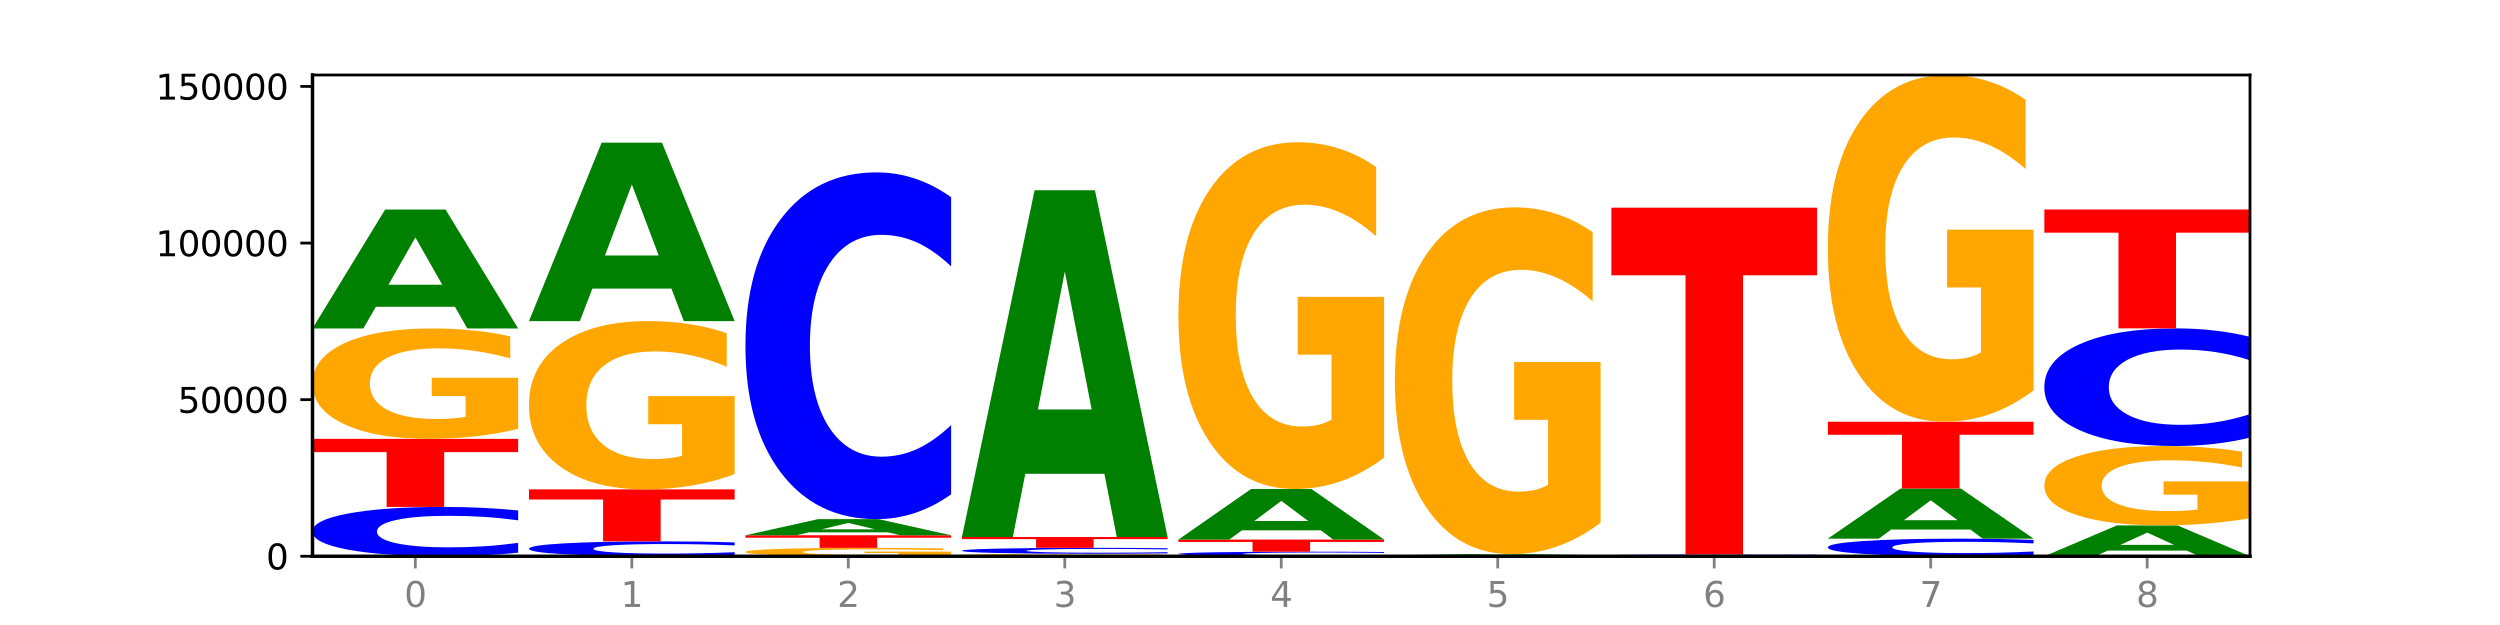 <?xml version="1.0" encoding="utf-8" standalone="no"?>
<!DOCTYPE svg PUBLIC "-//W3C//DTD SVG 1.1//EN"
  "http://www.w3.org/Graphics/SVG/1.1/DTD/svg11.dtd">
<svg xmlns:xlink="http://www.w3.org/1999/xlink" width="720pt" height="180pt" viewBox="0 0 720 180" xmlns="http://www.w3.org/2000/svg" version="1.1">
 <defs>
  <style type="text/css">*{stroke-linejoin: round; stroke-linecap: butt}</style>
 </defs>
 <g id="figure_1">
  <g id="patch_1">
   <path d="M 0 180 
L 720 180 
L 720 0 
L 0 0 
z
" style="fill: #ffffff"/>
  </g>
  <g id="axes_1">
   <g id="patch_2">
    <path d="M 90 160.2 
L 648 160.2 
L 648 21.6 
L 90 21.6 
z
" style="fill: #ffffff"/>
   </g>
   <g id="line2d_1">
    <path d="M 90 160.2 
L 648 160.2 
" clip-path="url(#p73cbe6d820)" style="fill: none; stroke: #000000; stroke-width: 0.5; stroke-linecap: square"/>
   </g>
   <g id="patch_3">
    <path d="M 149.229 159.182 
Q 144.275 159.687 138.917 159.942 
Q 133.56 160.2 127.725 160.2 
Q 110.325 160.2 100.163 158.287 
Q 90 156.374 90 153.103 
Q 90 149.819 100.163 147.909 
Q 110.325 145.996 127.725 145.996 
Q 133.56 145.996 138.917 146.255 
Q 144.275 146.51 149.229 147.015 
L 149.229 149.846 
Q 144.23 149.177 139.38 148.866 
Q 134.53 148.555 129.173 148.555 
Q 119.562 148.555 114.056 149.767 
Q 108.564 150.975 108.564 153.103 
Q 108.564 155.221 114.056 156.433 
Q 119.562 157.642 129.173 157.642 
Q 134.53 157.642 139.38 157.331 
Q 144.23 157.017 149.229 156.348 
L 149.229 159.182 
z
" clip-path="url(#p73cbe6d820)" style="fill: #0000ff"/>
   </g>
   <g id="patch_4">
    <path d="M 90 126.392 
L 149.229 126.392 
L 149.229 130.216 
L 127.92 130.216 
L 127.92 145.996 
L 111.35 145.996 
L 111.35 130.216 
L 90 130.216 
L 90 126.392 
z
" clip-path="url(#p73cbe6d820)" style="fill: #ff0000"/>
   </g>
   <g id="patch_5">
    <path d="M 149.229 123.516 
Q 143.256 124.954 136.831 125.676 
Q 130.406 126.392 123.557 126.392 
Q 108.079 126.392 99.04 122.11 
Q 90 117.828 90 110.505 
Q 90 103.097 99.199 98.848 
Q 108.411 94.599 124.433 94.599 
Q 130.605 94.599 136.26 95.177 
Q 141.928 95.748 146.946 96.878 
L 146.946 103.215 
Q 141.769 101.764 136.645 101.048 
Q 131.521 100.326 126.371 100.326 
Q 116.84 100.326 111.677 102.966 
Q 106.513 105.599 106.513 110.505 
Q 106.513 115.365 111.491 118.019 
Q 116.469 120.665 125.628 120.665 
Q 128.123 120.665 130.26 120.514 
Q 132.397 120.357 134.097 120.028 
L 134.097 114.078 
L 124.34 114.078 
L 124.34 108.778 
L 149.229 108.778 
L 149.229 123.516 
z
" clip-path="url(#p73cbe6d820)" style="fill: #ffa600"/>
   </g>
   <g id="patch_6">
    <path d="M 131.028 88.357 
L 108.249 88.357 
L 104.653 94.599 
L 90 94.599 
L 110.926 60.337 
L 128.303 60.337 
L 149.229 94.599 
L 134.588 94.599 
L 131.028 88.357 
z
M 111.882 81.999 
L 127.359 81.999 
L 119.633 68.37 
L 111.882 81.999 
z
" clip-path="url(#p73cbe6d820)" style="fill: #008000"/>
   </g>
   <g id="patch_7">
    <path d="M 211.575 159.892 
Q 206.621 160.045 201.264 160.122 
Q 195.906 160.2 190.071 160.2 
Q 172.671 160.2 162.509 159.622 
Q 152.346 159.044 152.346 158.056 
Q 152.346 157.065 162.509 156.488 
Q 172.671 155.91 190.071 155.91 
Q 195.906 155.91 201.264 155.988 
Q 206.621 156.065 211.575 156.217 
L 211.575 157.073 
Q 206.576 156.871 201.726 156.777 
Q 196.876 156.683 191.519 156.683 
Q 181.909 156.683 176.402 157.049 
Q 170.91 157.414 170.91 158.056 
Q 170.91 158.696 176.402 159.062 
Q 181.909 159.427 191.519 159.427 
Q 196.876 159.427 201.726 159.333 
Q 206.576 159.238 211.575 159.036 
L 211.575 159.892 
z
" clip-path="url(#p73cbe6d820)" style="fill: #0000ff"/>
   </g>
   <g id="patch_8">
    <path d="M 152.346 140.941 
L 211.575 140.941 
L 211.575 143.861 
L 190.267 143.861 
L 190.267 155.91 
L 173.696 155.91 
L 173.696 143.861 
L 152.346 143.861 
L 152.346 140.941 
z
" clip-path="url(#p73cbe6d820)" style="fill: #ff0000"/>
   </g>
   <g id="patch_9">
    <path d="M 211.575 136.556 
Q 205.602 138.749 199.177 139.85 
Q 192.753 140.941 185.903 140.941 
Q 170.426 140.941 161.386 134.414 
Q 152.346 127.887 152.346 116.724 
Q 152.346 105.432 161.545 98.954 
Q 170.758 92.477 186.779 92.477 
Q 192.952 92.477 198.607 93.358 
Q 204.275 94.229 209.292 95.951 
L 209.292 105.612 
Q 204.115 103.399 198.992 102.308 
Q 193.868 101.207 188.717 101.207 
Q 179.187 101.207 174.023 105.231 
Q 168.859 109.246 168.859 116.724 
Q 168.859 124.133 173.837 128.177 
Q 178.815 132.212 187.974 132.212 
Q 190.47 132.212 192.607 131.981 
Q 194.744 131.741 196.443 131.241 
L 196.443 122.17 
L 186.686 122.17 
L 186.686 114.091 
L 211.575 114.091 
L 211.575 136.556 
z
" clip-path="url(#p73cbe6d820)" style="fill: #ffa600"/>
   </g>
   <g id="patch_10">
    <path d="M 193.374 83.114 
L 170.596 83.114 
L 166.999 92.477 
L 152.346 92.477 
L 173.272 41.08 
L 190.65 41.08 
L 211.575 92.477 
L 196.935 92.477 
L 193.374 83.114 
z
M 174.229 73.575 
L 189.705 73.575 
L 181.979 53.13 
L 174.229 73.575 
z
" clip-path="url(#p73cbe6d820)" style="fill: #008000"/>
   </g>
   <g id="patch_11">
    <path d="M 273.922 159.981 
Q 267.948 160.091 261.524 160.146 
Q 255.099 160.2 248.25 160.2 
Q 232.772 160.2 223.732 159.875 
Q 214.693 159.549 214.693 158.993 
Q 214.693 158.43 223.892 158.107 
Q 233.104 157.784 249.126 157.784 
Q 255.298 157.784 260.953 157.828 
Q 266.621 157.872 271.639 157.957 
L 271.639 158.439 
Q 266.462 158.329 261.338 158.274 
Q 256.214 158.219 251.064 158.219 
Q 241.533 158.219 236.369 158.42 
Q 231.206 158.62 231.206 158.993 
Q 231.206 159.362 236.184 159.564 
Q 241.161 159.765 250.32 159.765 
Q 252.816 159.765 254.953 159.753 
Q 257.09 159.741 258.789 159.716 
L 258.789 159.264 
L 249.033 159.264 
L 249.033 158.862 
L 273.922 158.862 
L 273.922 159.981 
z
" clip-path="url(#p73cbe6d820)" style="fill: #ffa600"/>
   </g>
   <g id="patch_12">
    <path d="M 214.693 154.156 
L 273.922 154.156 
L 273.922 154.864 
L 252.613 154.864 
L 252.613 157.784 
L 236.043 157.784 
L 236.043 154.864 
L 214.693 154.864 
L 214.693 154.156 
z
" clip-path="url(#p73cbe6d820)" style="fill: #ff0000"/>
   </g>
   <g id="patch_13">
    <path d="M 255.721 153.31 
L 232.942 153.31 
L 229.346 154.156 
L 214.693 154.156 
L 235.618 149.511 
L 252.996 149.511 
L 273.922 154.156 
L 259.281 154.156 
L 255.721 153.31 
z
M 236.575 152.448 
L 252.051 152.448 
L 244.325 150.6 
L 236.575 152.448 
z
" clip-path="url(#p73cbe6d820)" style="fill: #008000"/>
   </g>
   <g id="patch_14">
    <path d="M 273.922 142.353 
Q 268.967 145.901 263.61 147.695 
Q 258.253 149.511 252.418 149.511 
Q 235.018 149.511 224.855 136.061 
Q 214.693 122.611 214.693 99.611 
Q 214.693 76.528 224.855 63.099 
Q 235.018 49.649 252.418 49.649 
Q 258.253 49.649 263.61 51.464 
Q 268.967 53.259 273.922 56.807 
L 273.922 76.713 
Q 268.923 72.01 264.073 69.824 
Q 259.223 67.637 253.865 67.637 
Q 244.255 67.637 238.748 76.156 
Q 233.257 84.655 233.257 99.611 
Q 233.257 114.505 238.748 123.024 
Q 244.255 131.523 253.865 131.523 
Q 259.223 131.523 264.073 129.336 
Q 268.923 127.129 273.922 122.426 
L 273.922 142.353 
z
" clip-path="url(#p73cbe6d820)" style="fill: #0000ff"/>
   </g>
   <g id="patch_15">
    <path d="M 336.268 160.136 
Q 330.295 160.168 323.87 160.184 
Q 317.445 160.2 310.596 160.2 
Q 295.118 160.2 286.079 160.105 
Q 277.039 160.01 277.039 159.847 
Q 277.039 159.682 286.238 159.587 
Q 295.45 159.493 311.472 159.493 
Q 317.645 159.493 323.299 159.506 
Q 328.967 159.518 333.985 159.543 
L 333.985 159.684 
Q 328.808 159.652 323.684 159.636 
Q 318.561 159.62 313.41 159.62 
Q 303.879 159.62 298.716 159.679 
Q 293.552 159.737 293.552 159.847 
Q 293.552 159.955 298.53 160.014 
Q 303.508 160.073 312.667 160.073 
Q 315.162 160.073 317.299 160.069 
Q 319.437 160.066 321.136 160.058 
L 321.136 159.926 
L 311.379 159.926 
L 311.379 159.808 
L 336.268 159.808 
L 336.268 160.136 
z
" clip-path="url(#p73cbe6d820)" style="fill: #ffa600"/>
   </g>
   <g id="patch_16">
    <path d="M 336.268 159.369 
Q 331.314 159.431 325.956 159.462 
Q 320.599 159.493 314.764 159.493 
Q 297.364 159.493 287.202 159.261 
Q 277.039 159.029 277.039 158.633 
Q 277.039 158.235 287.202 158.004 
Q 297.364 157.772 314.764 157.772 
Q 320.599 157.772 325.956 157.803 
Q 331.314 157.834 336.268 157.895 
L 336.268 158.238 
Q 331.269 158.157 326.419 158.119 
Q 321.569 158.082 316.212 158.082 
Q 306.601 158.082 301.095 158.229 
Q 295.603 158.375 295.603 158.633 
Q 295.603 158.889 301.095 159.036 
Q 306.601 159.183 316.212 159.183 
Q 321.569 159.183 326.419 159.145 
Q 331.269 159.107 336.268 159.026 
L 336.268 159.369 
z
" clip-path="url(#p73cbe6d820)" style="fill: #0000ff"/>
   </g>
   <g id="patch_17">
    <path d="M 277.039 154.656 
L 336.268 154.656 
L 336.268 155.264 
L 314.959 155.264 
L 314.959 157.772 
L 298.389 157.772 
L 298.389 155.264 
L 277.039 155.264 
L 277.039 154.656 
z
" clip-path="url(#p73cbe6d820)" style="fill: #ff0000"/>
   </g>
   <g id="patch_18">
    <path d="M 318.067 136.464 
L 295.289 136.464 
L 291.692 154.656 
L 277.039 154.656 
L 297.965 54.794 
L 315.342 54.794 
L 336.268 154.656 
L 321.627 154.656 
L 318.067 136.464 
z
M 298.922 117.93 
L 314.398 117.93 
L 306.672 78.208 
L 298.922 117.93 
z
" clip-path="url(#p73cbe6d820)" style="fill: #008000"/>
   </g>
   <g id="patch_19">
    <path d="M 398.615 160.106 
Q 393.66 160.152 388.303 160.176 
Q 382.945 160.2 377.111 160.2 
Q 359.71 160.2 349.548 160.023 
Q 339.385 159.846 339.385 159.543 
Q 339.385 159.239 349.548 159.062 
Q 359.71 158.885 377.111 158.885 
Q 382.945 158.885 388.303 158.909 
Q 393.66 158.932 398.615 158.979 
L 398.615 159.241 
Q 393.615 159.179 388.765 159.151 
Q 383.915 159.122 378.558 159.122 
Q 368.948 159.122 363.441 159.234 
Q 357.95 159.346 357.95 159.543 
Q 357.95 159.739 363.441 159.851 
Q 368.948 159.963 378.558 159.963 
Q 383.915 159.963 388.765 159.934 
Q 393.615 159.905 398.615 159.843 
L 398.615 160.106 
z
" clip-path="url(#p73cbe6d820)" style="fill: #0000ff"/>
   </g>
   <g id="patch_20">
    <path d="M 339.385 155.399 
L 398.615 155.399 
L 398.615 156.079 
L 377.306 156.079 
L 377.306 158.885 
L 360.735 158.885 
L 360.735 156.079 
L 339.385 156.079 
L 339.385 155.399 
z
" clip-path="url(#p73cbe6d820)" style="fill: #ff0000"/>
   </g>
   <g id="patch_21">
    <path d="M 380.413 152.745 
L 357.635 152.745 
L 354.038 155.399 
L 339.385 155.399 
L 360.311 140.831 
L 377.689 140.831 
L 398.615 155.399 
L 383.974 155.399 
L 380.413 152.745 
z
M 361.268 150.042 
L 376.744 150.042 
L 369.018 144.247 
L 361.268 150.042 
z
" clip-path="url(#p73cbe6d820)" style="fill: #008000"/>
   </g>
   <g id="patch_22">
    <path d="M 398.615 131.796 
Q 392.641 136.314 386.217 138.583 
Q 379.792 140.831 372.942 140.831 
Q 357.465 140.831 348.425 127.382 
Q 339.385 113.932 339.385 90.931 
Q 339.385 67.663 348.584 54.316 
Q 357.797 40.97 373.818 40.97 
Q 379.991 40.97 385.646 42.785 
Q 391.314 44.58 396.331 48.128 
L 396.331 68.034 
Q 391.154 63.475 386.031 61.227 
Q 380.907 58.957 375.757 58.957 
Q 366.226 58.957 361.062 67.25 
Q 355.898 75.522 355.898 90.931 
Q 355.898 106.196 360.876 114.53 
Q 365.854 122.843 375.013 122.843 
Q 377.509 122.843 379.646 122.369 
Q 381.783 121.874 383.482 120.842 
L 383.482 102.153 
L 373.726 102.153 
L 373.726 85.506 
L 398.615 85.506 
L 398.615 131.796 
z
" clip-path="url(#p73cbe6d820)" style="fill: #ffa600"/>
   </g>
   <g id="patch_23">
    <path d="M 401.732 159.909 
L 460.961 159.909 
L 460.961 159.965 
L 439.652 159.965 
L 439.652 160.2 
L 423.082 160.2 
L 423.082 159.965 
L 401.732 159.965 
L 401.732 159.909 
z
" clip-path="url(#p73cbe6d820)" style="fill: #ff0000"/>
   </g>
   <g id="patch_24">
    <path d="M 442.76 159.849 
L 419.981 159.849 
L 416.385 159.909 
L 401.732 159.909 
L 422.658 159.583 
L 440.035 159.583 
L 460.961 159.909 
L 446.32 159.909 
L 442.76 159.849 
z
M 423.614 159.789 
L 439.091 159.789 
L 431.365 159.659 
L 423.614 159.789 
z
" clip-path="url(#p73cbe6d820)" style="fill: #008000"/>
   </g>
   <g id="patch_25">
    <path d="M 460.961 150.548 
Q 454.988 155.065 448.563 157.335 
Q 442.138 159.583 435.289 159.583 
Q 419.811 159.583 410.772 146.133 
Q 401.732 132.684 401.732 109.683 
Q 401.732 86.414 410.931 73.068 
Q 420.143 59.721 436.165 59.721 
Q 442.337 59.721 447.992 61.537 
Q 453.66 63.331 458.678 66.879 
L 458.678 86.786 
Q 453.501 82.227 448.377 79.978 
Q 443.253 77.709 438.103 77.709 
Q 428.572 77.709 423.408 86.002 
Q 418.245 94.274 418.245 109.683 
Q 418.245 124.948 423.223 133.282 
Q 428.2 141.595 437.36 141.595 
Q 439.855 141.595 441.992 141.121 
Q 444.129 140.626 445.828 139.594 
L 445.828 120.905 
L 436.072 120.905 
L 436.072 104.258 
L 460.961 104.258 
L 460.961 150.548 
z
" clip-path="url(#p73cbe6d820)" style="fill: #ffa600"/>
   </g>
   <g id="patch_26">
    <path d="M 505.106 160.191 
L 482.328 160.191 
L 478.731 160.2 
L 464.078 160.2 
L 485.004 160.149 
L 502.382 160.149 
L 523.307 160.2 
L 508.667 160.2 
L 505.106 160.191 
z
M 485.961 160.181 
L 501.437 160.181 
L 493.711 160.161 
L 485.961 160.181 
z
" clip-path="url(#p73cbe6d820)" style="fill: #008000"/>
   </g>
   <g id="patch_27">
    <path d="M 523.307 160.115 
Q 518.353 160.131 512.996 160.14 
Q 507.638 160.149 501.803 160.149 
Q 484.403 160.149 474.241 160.085 
Q 464.078 160.021 464.078 159.912 
Q 464.078 159.802 474.241 159.739 
Q 484.403 159.675 501.803 159.675 
Q 507.638 159.675 512.996 159.684 
Q 518.353 159.692 523.307 159.709 
L 523.307 159.803 
Q 518.308 159.781 513.458 159.771 
Q 508.608 159.76 503.251 159.76 
Q 493.641 159.76 488.134 159.801 
Q 482.642 159.841 482.642 159.912 
Q 482.642 159.983 488.134 160.023 
Q 493.641 160.063 503.251 160.063 
Q 508.608 160.063 513.458 160.053 
Q 518.308 160.042 523.307 160.02 
L 523.307 160.115 
z
" clip-path="url(#p73cbe6d820)" style="fill: #0000ff"/>
   </g>
   <g id="patch_28">
    <path d="M 464.078 59.813 
L 523.307 59.813 
L 523.307 79.289 
L 501.999 79.289 
L 501.999 159.675 
L 485.428 159.675 
L 485.428 79.289 
L 464.078 79.289 
L 464.078 59.813 
z
" clip-path="url(#p73cbe6d820)" style="fill: #ff0000"/>
   </g>
   <g id="patch_29">
    <path d="M 585.654 159.837 
Q 580.699 160.017 575.342 160.108 
Q 569.985 160.2 564.15 160.2 
Q 546.75 160.2 536.587 159.518 
Q 526.425 158.836 526.425 157.669 
Q 526.425 156.498 536.587 155.817 
Q 546.75 155.135 564.15 155.135 
Q 569.985 155.135 575.342 155.227 
Q 580.699 155.318 585.654 155.498 
L 585.654 156.508 
Q 580.654 156.269 575.805 156.158 
Q 570.955 156.047 565.597 156.047 
Q 555.987 156.047 550.48 156.479 
Q 544.989 156.911 544.989 157.669 
Q 544.989 158.424 550.48 158.857 
Q 555.987 159.288 565.597 159.288 
Q 570.955 159.288 575.805 159.177 
Q 580.654 159.065 585.654 158.826 
L 585.654 159.837 
z
" clip-path="url(#p73cbe6d820)" style="fill: #0000ff"/>
   </g>
   <g id="patch_30">
    <path d="M 567.453 152.505 
L 544.674 152.505 
L 541.077 155.135 
L 526.425 155.135 
L 547.35 140.7 
L 564.728 140.7 
L 585.654 155.135 
L 571.013 155.135 
L 567.453 152.505 
z
M 548.307 149.826 
L 563.783 149.826 
L 556.057 144.084 
L 548.307 149.826 
z
" clip-path="url(#p73cbe6d820)" style="fill: #008000"/>
   </g>
   <g id="patch_31">
    <path d="M 526.425 121.462 
L 585.654 121.462 
L 585.654 125.214 
L 564.345 125.214 
L 564.345 140.7 
L 547.775 140.7 
L 547.775 125.214 
L 526.425 125.214 
L 526.425 121.462 
z
" clip-path="url(#p73cbe6d820)" style="fill: #ff0000"/>
   </g>
   <g id="patch_32">
    <path d="M 585.654 112.427 
Q 579.68 116.944 573.256 119.213 
Q 566.831 121.462 559.982 121.462 
Q 544.504 121.462 535.464 108.012 
Q 526.425 94.562 526.425 71.562 
Q 526.425 48.293 535.624 34.947 
Q 544.836 21.6 560.858 21.6 
Q 567.03 21.6 572.685 23.415 
Q 578.353 25.21 583.37 28.758 
L 583.37 48.664 
Q 578.194 44.105 573.07 41.857 
Q 567.946 39.588 562.796 39.588 
Q 553.265 39.588 548.101 47.88 
Q 542.938 56.152 542.938 71.562 
Q 542.938 86.827 547.915 95.161 
Q 552.893 103.474 562.052 103.474 
Q 564.548 103.474 566.685 102.999 
Q 568.822 102.504 570.521 101.473 
L 570.521 82.784 
L 560.765 82.784 
L 560.765 66.137 
L 585.654 66.137 
L 585.654 112.427 
z
" clip-path="url(#p73cbe6d820)" style="fill: #ffa600"/>
   </g>
   <g id="patch_33">
    <path d="M 629.799 158.58 
L 607.02 158.58 
L 603.424 160.2 
L 588.771 160.2 
L 609.697 151.308 
L 627.074 151.308 
L 648 160.2 
L 633.359 160.2 
L 629.799 158.58 
z
M 610.653 156.93 
L 626.13 156.93 
L 618.404 153.393 
L 610.653 156.93 
z
" clip-path="url(#p73cbe6d820)" style="fill: #008000"/>
   </g>
   <g id="patch_34">
    <path d="M 648 149.24 
Q 642.027 150.274 635.602 150.793 
Q 629.177 151.308 622.328 151.308 
Q 606.85 151.308 597.811 148.23 
Q 588.771 145.152 588.771 139.888 
Q 588.771 134.563 597.97 131.509 
Q 607.182 128.454 623.204 128.454 
Q 629.376 128.454 635.031 128.87 
Q 640.699 129.28 645.717 130.092 
L 645.717 134.648 
Q 640.54 133.605 635.416 133.09 
Q 630.292 132.571 625.142 132.571 
Q 615.611 132.571 610.448 134.469 
Q 605.284 136.362 605.284 139.888 
Q 605.284 143.381 610.262 145.289 
Q 615.24 147.191 624.399 147.191 
Q 626.894 147.191 629.031 147.083 
Q 631.168 146.969 632.868 146.733 
L 632.868 142.456 
L 623.111 142.456 
L 623.111 138.647 
L 648 138.647 
L 648 149.24 
z
" clip-path="url(#p73cbe6d820)" style="fill: #ffa600"/>
   </g>
   <g id="patch_35">
    <path d="M 648 126.026 
Q 643.046 127.229 637.688 127.838 
Q 632.331 128.454 626.496 128.454 
Q 609.096 128.454 598.933 123.891 
Q 588.771 119.327 588.771 111.523 
Q 588.771 103.69 598.933 99.134 
Q 609.096 94.57 626.496 94.57 
Q 632.331 94.57 637.688 95.186 
Q 643.046 95.795 648 96.999 
L 648 103.753 
Q 643.001 102.157 638.151 101.415 
Q 633.301 100.673 627.944 100.673 
Q 618.333 100.673 612.827 103.564 
Q 607.335 106.448 607.335 111.523 
Q 607.335 116.576 612.827 119.467 
Q 618.333 122.351 627.944 122.351 
Q 633.301 122.351 638.151 121.609 
Q 643.001 120.86 648 119.264 
L 648 126.026 
z
" clip-path="url(#p73cbe6d820)" style="fill: #0000ff"/>
   </g>
   <g id="patch_36">
    <path d="M 588.771 60.338 
L 648 60.338 
L 648 67.014 
L 626.691 67.014 
L 626.691 94.57 
L 610.121 94.57 
L 610.121 67.014 
L 588.771 67.014 
L 588.771 60.338 
z
" clip-path="url(#p73cbe6d820)" style="fill: #ff0000"/>
   </g>
   <g id="matplotlib.axis_1">
    <g id="xtick_1">
     <g id="line2d_2">
      <defs>
       <path id="m4a93651327" d="M 0 0 
L 0 3.5 
" style="stroke: #808080; stroke-width: 0.8"/>
      </defs>
      <g>
       <use xlink:href="#m4a93651327" x="119.615" y="160.2" style="fill: #808080; stroke: #808080; stroke-width: 0.8"/>
      </g>
     </g>
     <g id="text_1">
      <!-- 0 -->
      <g style="fill: #808080" transform="translate(116.433 174.798) scale(0.1 -0.1)">
       <defs>
        <path id="DejaVuSans-30" d="M 2034 4250 
Q 1547 4250 1301 3770 
Q 1056 3291 1056 2328 
Q 1056 1369 1301 889 
Q 1547 409 2034 409 
Q 2525 409 2770 889 
Q 3016 1369 3016 2328 
Q 3016 3291 2770 3770 
Q 2525 4250 2034 4250 
z
M 2034 4750 
Q 2819 4750 3233 4129 
Q 3647 3509 3647 2328 
Q 3647 1150 3233 529 
Q 2819 -91 2034 -91 
Q 1250 -91 836 529 
Q 422 1150 422 2328 
Q 422 3509 836 4129 
Q 1250 4750 2034 4750 
z
" transform="scale(0.016)"/>
       </defs>
       <use xlink:href="#DejaVuSans-30"/>
      </g>
     </g>
    </g>
    <g id="xtick_2">
     <g id="line2d_3">
      <g>
       <use xlink:href="#m4a93651327" x="181.961" y="160.2" style="fill: #808080; stroke: #808080; stroke-width: 0.8"/>
      </g>
     </g>
     <g id="text_2">
      <!-- 1 -->
      <g style="fill: #808080" transform="translate(178.78 174.798) scale(0.1 -0.1)">
       <defs>
        <path id="DejaVuSans-31" d="M 794 531 
L 1825 531 
L 1825 4091 
L 703 3866 
L 703 4441 
L 1819 4666 
L 2450 4666 
L 2450 531 
L 3481 531 
L 3481 0 
L 794 0 
L 794 531 
z
" transform="scale(0.016)"/>
       </defs>
       <use xlink:href="#DejaVuSans-31"/>
      </g>
     </g>
    </g>
    <g id="xtick_3">
     <g id="line2d_4">
      <g>
       <use xlink:href="#m4a93651327" x="244.307" y="160.2" style="fill: #808080; stroke: #808080; stroke-width: 0.8"/>
      </g>
     </g>
     <g id="text_3">
      <!-- 2 -->
      <g style="fill: #808080" transform="translate(241.126 174.798) scale(0.1 -0.1)">
       <defs>
        <path id="DejaVuSans-32" d="M 1228 531 
L 3431 531 
L 3431 0 
L 469 0 
L 469 531 
Q 828 903 1448 1529 
Q 2069 2156 2228 2338 
Q 2531 2678 2651 2914 
Q 2772 3150 2772 3378 
Q 2772 3750 2511 3984 
Q 2250 4219 1831 4219 
Q 1534 4219 1204 4116 
Q 875 4013 500 3803 
L 500 4441 
Q 881 4594 1212 4672 
Q 1544 4750 1819 4750 
Q 2544 4750 2975 4387 
Q 3406 4025 3406 3419 
Q 3406 3131 3298 2873 
Q 3191 2616 2906 2266 
Q 2828 2175 2409 1742 
Q 1991 1309 1228 531 
z
" transform="scale(0.016)"/>
       </defs>
       <use xlink:href="#DejaVuSans-32"/>
      </g>
     </g>
    </g>
    <g id="xtick_4">
     <g id="line2d_5">
      <g>
       <use xlink:href="#m4a93651327" x="306.654" y="160.2" style="fill: #808080; stroke: #808080; stroke-width: 0.8"/>
      </g>
     </g>
     <g id="text_4">
      <!-- 3 -->
      <g style="fill: #808080" transform="translate(303.472 174.798) scale(0.1 -0.1)">
       <defs>
        <path id="DejaVuSans-33" d="M 2597 2516 
Q 3050 2419 3304 2112 
Q 3559 1806 3559 1356 
Q 3559 666 3084 287 
Q 2609 -91 1734 -91 
Q 1441 -91 1130 -33 
Q 819 25 488 141 
L 488 750 
Q 750 597 1062 519 
Q 1375 441 1716 441 
Q 2309 441 2620 675 
Q 2931 909 2931 1356 
Q 2931 1769 2642 2001 
Q 2353 2234 1838 2234 
L 1294 2234 
L 1294 2753 
L 1863 2753 
Q 2328 2753 2575 2939 
Q 2822 3125 2822 3475 
Q 2822 3834 2567 4026 
Q 2313 4219 1838 4219 
Q 1578 4219 1281 4162 
Q 984 4106 628 3988 
L 628 4550 
Q 988 4650 1302 4700 
Q 1616 4750 1894 4750 
Q 2613 4750 3031 4423 
Q 3450 4097 3450 3541 
Q 3450 3153 3228 2886 
Q 3006 2619 2597 2516 
z
" transform="scale(0.016)"/>
       </defs>
       <use xlink:href="#DejaVuSans-33"/>
      </g>
     </g>
    </g>
    <g id="xtick_5">
     <g id="line2d_6">
      <g>
       <use xlink:href="#m4a93651327" x="369" y="160.2" style="fill: #808080; stroke: #808080; stroke-width: 0.8"/>
      </g>
     </g>
     <g id="text_5">
      <!-- 4 -->
      <g style="fill: #808080" transform="translate(365.819 174.798) scale(0.1 -0.1)">
       <defs>
        <path id="DejaVuSans-34" d="M 2419 4116 
L 825 1625 
L 2419 1625 
L 2419 4116 
z
M 2253 4666 
L 3047 4666 
L 3047 1625 
L 3713 1625 
L 3713 1100 
L 3047 1100 
L 3047 0 
L 2419 0 
L 2419 1100 
L 313 1100 
L 313 1709 
L 2253 4666 
z
" transform="scale(0.016)"/>
       </defs>
       <use xlink:href="#DejaVuSans-34"/>
      </g>
     </g>
    </g>
    <g id="xtick_6">
     <g id="line2d_7">
      <g>
       <use xlink:href="#m4a93651327" x="431.346" y="160.2" style="fill: #808080; stroke: #808080; stroke-width: 0.8"/>
      </g>
     </g>
     <g id="text_6">
      <!-- 5 -->
      <g style="fill: #808080" transform="translate(428.165 174.798) scale(0.1 -0.1)">
       <defs>
        <path id="DejaVuSans-35" d="M 691 4666 
L 3169 4666 
L 3169 4134 
L 1269 4134 
L 1269 2991 
Q 1406 3038 1543 3061 
Q 1681 3084 1819 3084 
Q 2600 3084 3056 2656 
Q 3513 2228 3513 1497 
Q 3513 744 3044 326 
Q 2575 -91 1722 -91 
Q 1428 -91 1123 -41 
Q 819 9 494 109 
L 494 744 
Q 775 591 1075 516 
Q 1375 441 1709 441 
Q 2250 441 2565 725 
Q 2881 1009 2881 1497 
Q 2881 1984 2565 2268 
Q 2250 2553 1709 2553 
Q 1456 2553 1204 2497 
Q 953 2441 691 2322 
L 691 4666 
z
" transform="scale(0.016)"/>
       </defs>
       <use xlink:href="#DejaVuSans-35"/>
      </g>
     </g>
    </g>
    <g id="xtick_7">
     <g id="line2d_8">
      <g>
       <use xlink:href="#m4a93651327" x="493.693" y="160.2" style="fill: #808080; stroke: #808080; stroke-width: 0.8"/>
      </g>
     </g>
     <g id="text_7">
      <!-- 6 -->
      <g style="fill: #808080" transform="translate(490.511 174.798) scale(0.1 -0.1)">
       <defs>
        <path id="DejaVuSans-36" d="M 2113 2584 
Q 1688 2584 1439 2293 
Q 1191 2003 1191 1497 
Q 1191 994 1439 701 
Q 1688 409 2113 409 
Q 2538 409 2786 701 
Q 3034 994 3034 1497 
Q 3034 2003 2786 2293 
Q 2538 2584 2113 2584 
z
M 3366 4563 
L 3366 3988 
Q 3128 4100 2886 4159 
Q 2644 4219 2406 4219 
Q 1781 4219 1451 3797 
Q 1122 3375 1075 2522 
Q 1259 2794 1537 2939 
Q 1816 3084 2150 3084 
Q 2853 3084 3261 2657 
Q 3669 2231 3669 1497 
Q 3669 778 3244 343 
Q 2819 -91 2113 -91 
Q 1303 -91 875 529 
Q 447 1150 447 2328 
Q 447 3434 972 4092 
Q 1497 4750 2381 4750 
Q 2619 4750 2861 4703 
Q 3103 4656 3366 4563 
z
" transform="scale(0.016)"/>
       </defs>
       <use xlink:href="#DejaVuSans-36"/>
      </g>
     </g>
    </g>
    <g id="xtick_8">
     <g id="line2d_9">
      <g>
       <use xlink:href="#m4a93651327" x="556.039" y="160.2" style="fill: #808080; stroke: #808080; stroke-width: 0.8"/>
      </g>
     </g>
     <g id="text_8">
      <!-- 7 -->
      <g style="fill: #808080" transform="translate(552.858 174.798) scale(0.1 -0.1)">
       <defs>
        <path id="DejaVuSans-37" d="M 525 4666 
L 3525 4666 
L 3525 4397 
L 1831 0 
L 1172 0 
L 2766 4134 
L 525 4134 
L 525 4666 
z
" transform="scale(0.016)"/>
       </defs>
       <use xlink:href="#DejaVuSans-37"/>
      </g>
     </g>
    </g>
    <g id="xtick_9">
     <g id="line2d_10">
      <g>
       <use xlink:href="#m4a93651327" x="618.385" y="160.2" style="fill: #808080; stroke: #808080; stroke-width: 0.8"/>
      </g>
     </g>
     <g id="text_9">
      <!-- 8 -->
      <g style="fill: #808080" transform="translate(615.204 174.798) scale(0.1 -0.1)">
       <defs>
        <path id="DejaVuSans-38" d="M 2034 2216 
Q 1584 2216 1326 1975 
Q 1069 1734 1069 1313 
Q 1069 891 1326 650 
Q 1584 409 2034 409 
Q 2484 409 2743 651 
Q 3003 894 3003 1313 
Q 3003 1734 2745 1975 
Q 2488 2216 2034 2216 
z
M 1403 2484 
Q 997 2584 770 2862 
Q 544 3141 544 3541 
Q 544 4100 942 4425 
Q 1341 4750 2034 4750 
Q 2731 4750 3128 4425 
Q 3525 4100 3525 3541 
Q 3525 3141 3298 2862 
Q 3072 2584 2669 2484 
Q 3125 2378 3379 2068 
Q 3634 1759 3634 1313 
Q 3634 634 3220 271 
Q 2806 -91 2034 -91 
Q 1263 -91 848 271 
Q 434 634 434 1313 
Q 434 1759 690 2068 
Q 947 2378 1403 2484 
z
M 1172 3481 
Q 1172 3119 1398 2916 
Q 1625 2713 2034 2713 
Q 2441 2713 2670 2916 
Q 2900 3119 2900 3481 
Q 2900 3844 2670 4047 
Q 2441 4250 2034 4250 
Q 1625 4250 1398 4047 
Q 1172 3844 1172 3481 
z
" transform="scale(0.016)"/>
       </defs>
       <use xlink:href="#DejaVuSans-38"/>
      </g>
     </g>
    </g>
   </g>
   <g id="matplotlib.axis_2">
    <g id="ytick_1">
     <g id="line2d_11">
      <defs>
       <path id="m6d5d713a35" d="M 0 0 
L -3.5 0 
" style="stroke: #000000; stroke-width: 0.8"/>
      </defs>
      <g>
       <use xlink:href="#m6d5d713a35" x="90" y="160.2" style="stroke: #000000; stroke-width: 0.8"/>
      </g>
     </g>
     <g id="text_10">
      <!-- 0 -->
      <g transform="translate(76.638 163.999) scale(0.1 -0.1)">
       <use xlink:href="#DejaVuSans-30"/>
      </g>
     </g>
    </g>
    <g id="ytick_2">
     <g id="line2d_12">
      <g>
       <use xlink:href="#m6d5d713a35" x="90" y="115.098" style="stroke: #000000; stroke-width: 0.8"/>
      </g>
     </g>
     <g id="text_11">
      <!-- 50000 -->
      <g transform="translate(51.188 118.897) scale(0.1 -0.1)">
       <use xlink:href="#DejaVuSans-35"/>
       <use xlink:href="#DejaVuSans-30" x="63.623"/>
       <use xlink:href="#DejaVuSans-30" x="127.246"/>
       <use xlink:href="#DejaVuSans-30" x="190.869"/>
       <use xlink:href="#DejaVuSans-30" x="254.492"/>
      </g>
     </g>
    </g>
    <g id="ytick_3">
     <g id="line2d_13">
      <g>
       <use xlink:href="#m6d5d713a35" x="90" y="69.996" style="stroke: #000000; stroke-width: 0.8"/>
      </g>
     </g>
     <g id="text_12">
      <!-- 100000 -->
      <g transform="translate(44.825 73.795) scale(0.1 -0.1)">
       <use xlink:href="#DejaVuSans-31"/>
       <use xlink:href="#DejaVuSans-30" x="63.623"/>
       <use xlink:href="#DejaVuSans-30" x="127.246"/>
       <use xlink:href="#DejaVuSans-30" x="190.869"/>
       <use xlink:href="#DejaVuSans-30" x="254.492"/>
       <use xlink:href="#DejaVuSans-30" x="318.115"/>
      </g>
     </g>
    </g>
    <g id="ytick_4">
     <g id="line2d_14">
      <g>
       <use xlink:href="#m6d5d713a35" x="90" y="24.893" style="stroke: #000000; stroke-width: 0.8"/>
      </g>
     </g>
     <g id="text_13">
      <!-- 150000 -->
      <g transform="translate(44.825 28.693) scale(0.1 -0.1)">
       <use xlink:href="#DejaVuSans-31"/>
       <use xlink:href="#DejaVuSans-35" x="63.623"/>
       <use xlink:href="#DejaVuSans-30" x="127.246"/>
       <use xlink:href="#DejaVuSans-30" x="190.869"/>
       <use xlink:href="#DejaVuSans-30" x="254.492"/>
       <use xlink:href="#DejaVuSans-30" x="318.115"/>
      </g>
     </g>
    </g>
   </g>
   <g id="patch_37">
    <path d="M 90 160.2 
L 90 21.6 
" style="fill: none; stroke: #000000; stroke-linejoin: miter; stroke-linecap: square"/>
   </g>
   <g id="patch_38">
    <path d="M 648 160.2 
L 648 21.6 
" style="fill: none; stroke: #000000; stroke-width: 0.8; stroke-linejoin: miter; stroke-linecap: square"/>
   </g>
   <g id="patch_39">
    <path d="M 90 160.2 
L 648 160.2 
" style="fill: none; stroke: #000000; stroke-linejoin: miter; stroke-linecap: square"/>
   </g>
   <g id="patch_40">
    <path d="M 90 21.6 
L 648 21.6 
" style="fill: none; stroke: #000000; stroke-width: 0.8; stroke-linejoin: miter; stroke-linecap: square"/>
   </g>
  </g>
 </g>
 <defs>
  <clipPath id="p73cbe6d820">
   <rect x="90" y="21.6" width="558" height="138.6"/>
  </clipPath>
 </defs>
</svg>
